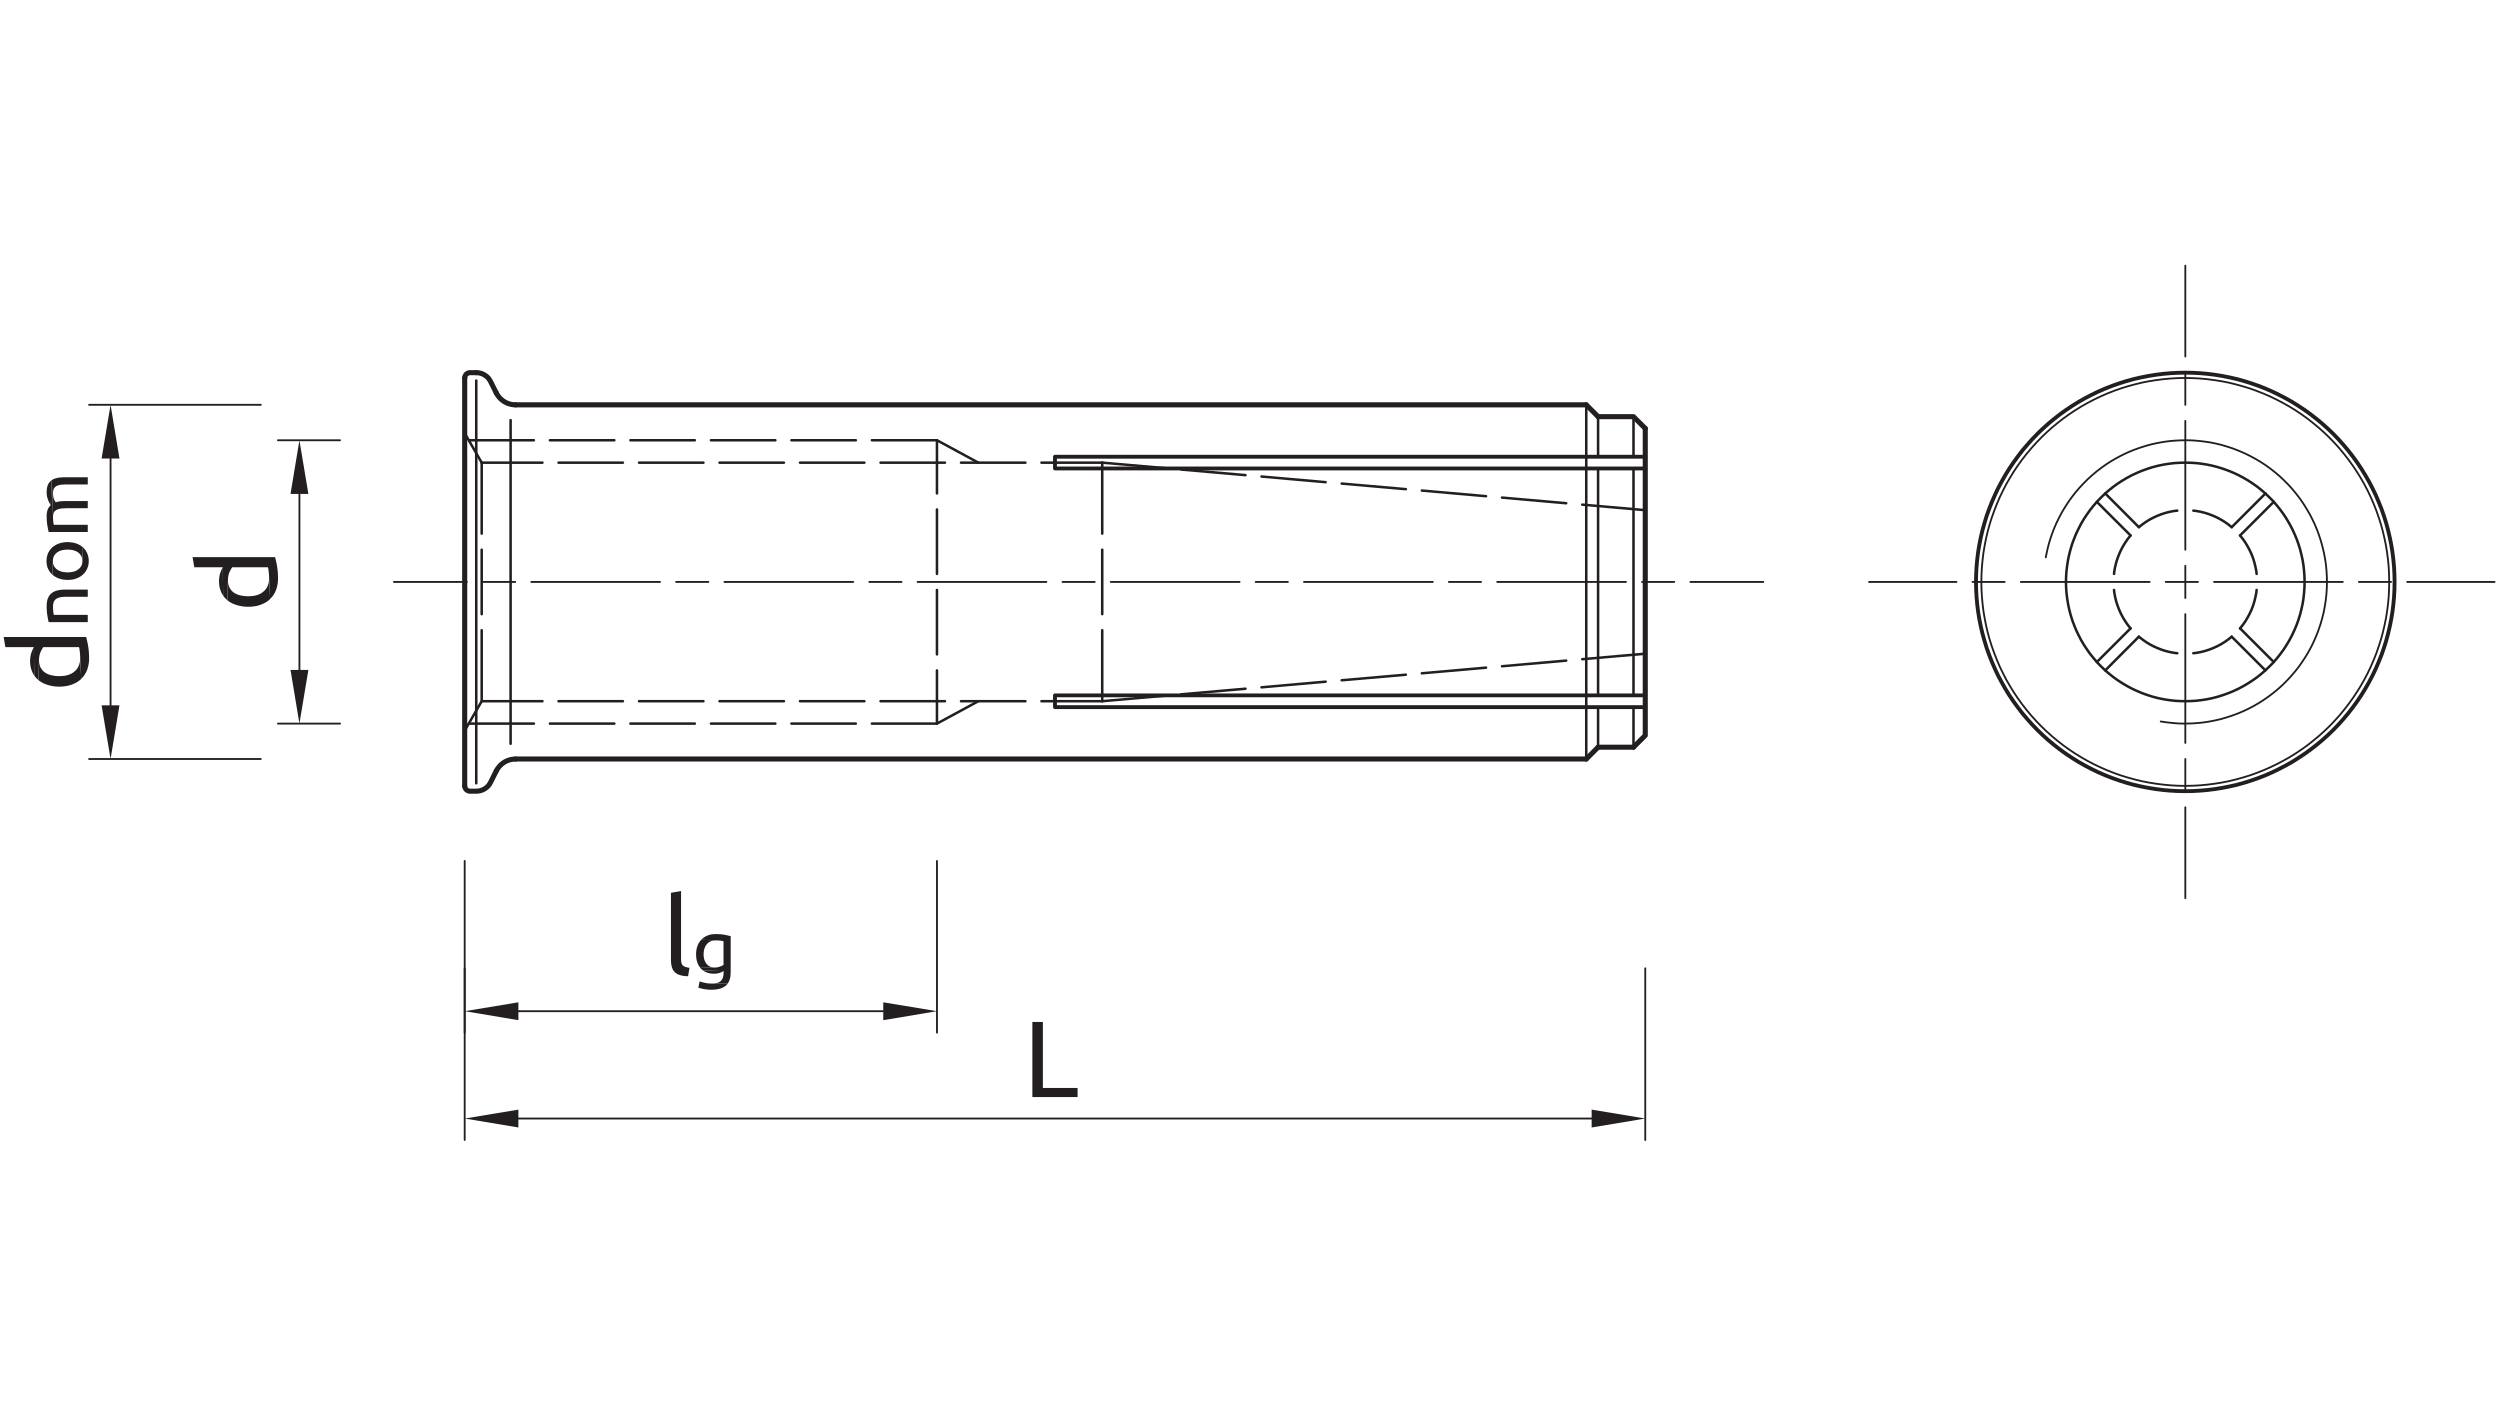 <?xml version="1.0" encoding="utf-8"?>
<!-- Generator: Adobe Illustrator 16.0.0, SVG Export Plug-In . SVG Version: 6.00 Build 0)  -->
<!DOCTYPE svg PUBLIC "-//W3C//DTD SVG 1.1//EN" "http://www.w3.org/Graphics/SVG/1.1/DTD/svg11.dtd">
<svg version="1.1" id="Layer_1" xmlns="http://www.w3.org/2000/svg" xmlns:xlink="http://www.w3.org/1999/xlink" x="0px" y="0px"
	 width="973px" height="548px" viewBox="0 0 973 548" enable-background="new 0 0 973 548" xml:space="preserve">
<rect x="0" y="0" width="973" height="548" fill="#808080" stroke="none"/>
<rect x="0.004" y="0" fill="#FFFFFF" width="972.992" height="547.994"/>
<g id="surface1">
	
		<path fill="none" stroke="#231F20" stroke-width="0.72" stroke-linecap="round" stroke-linejoin="round" stroke-miterlimit="10" d="
		M101.508,157.558H34.676 M101.508,295.41H34.676 M43.031,178.457v96.055"/>
	<path fill="#231F20" d="M39.539,178.457h6.957l-3.465-20.898"/>
	<path fill="#231F20" d="M39.539,274.511h6.957l-3.465,20.898"/>
	<path fill="#231F20" d="M14.969,264.711l0.621,0.465l0.672,0.414l0.727,0.387l0.75,0.309l0.828,0.285l0.543,0.156l0.773,0.18
		l0.801,0.156l0.805,0.105l0.828,0.051l0.879,0.027l0.852-0.027l0.828-0.078l0.828-0.105l0.777-0.152l0.75-0.207l0.723-0.234
		l0.207-0.078l0.777-0.336l0.75-0.359l0.672-0.441l0.645-0.465l0.594-0.52l-0.387-8.066v0.102l-0.051,0.879l-0.129,0.805
		l-0.234,0.75l-0.285,0.723l-0.387,0.645l-0.465,0.621l-0.57,0.543l-0.492,0.414l-0.617,0.414l-0.648,0.312l-0.723,0.281
		l-0.777,0.211l-0.828,0.152l-0.879,0.078l-0.93,0.051l-0.777-0.023l-0.828-0.051l-0.801-0.133l-0.75-0.129l-0.387-0.102
		l-0.805-0.258l-0.723-0.34l-0.672-0.41l-0.156-0.105l-0.594-0.543l-0.492-0.621l-0.441-0.699l-0.18-0.438l-0.23-0.75l-0.133-0.801
		l-0.051-0.883"/>
	<path fill="#231F20" d="M11.711,257.367v0.258l0.051,0.852l0.105,0.828l0.18,0.777l0.234,0.75l0.281,0.723l0.312,0.621l0.438,0.699
		l-0.129-11.02l-0.281,0.492l-0.34,0.75l-0.336,0.906l-0.051,0.129l-0.207,0.75l-0.129,0.773l-0.102,0.828"/>
	<path fill="#231F20" d="M1.418,247.926l0.672,3.93h11.094l0.129,11.02l0.469,0.645l0.543,0.594l0.594,0.543l0.051,0.055l0.207-7.84
		l0.027-0.617l0.102-0.805l0.156-0.801l0.258-0.75l0.363-0.773l0.387-0.699l0.387-0.57h13.891l0.156,0.699l0.129,0.93l0.023,0.207
		l0.078,0.75l0.055,0.828l0.023,0.906l0.387,8.066l0.055-0.074l0.543-0.598l0.492-0.621l0.438-0.672l0.414-0.723l0.336-0.777
		l0.18-0.516l0.207-0.727l0.184-0.773l0.129-0.828l0.078-0.828l0.023-0.879l-0.023-0.855l-0.027-0.879l-0.051-0.824l-0.078-0.805
		l-0.102-0.75l-0.105-0.723l-0.051-0.312l-0.184-0.93l-0.18-0.828l-0.18-0.723l-0.156-0.672"/>
	<path fill="#231F20" d="M20.606,230.492l0.027,5.691v-0.156l0.027-0.621l0.102-0.594l0.129-0.492l0.184-0.359l0.336-0.469
		l0.438-0.387l0.469-0.285l0.539-0.207l0.648-0.152l0.078-0.027l0.543-0.078l0.57-0.051l0.594-0.027h8.871v-2.816h-8.793
		l-0.621,0.023l-0.621,0.027l-0.57,0.078l-0.566,0.078l-0.543,0.102l-0.184,0.051l-0.594,0.184l-0.543,0.207"/>
	<path fill="#231F20" d="M18.153,235.898v0.156l0.023,0.645l0.027,0.621l0.023,0.598l0.055,0.566l0.078,0.57l0.074,0.516
		l0.055,0.285l0.102,0.672l0.129,0.598l0.105,0.543l0.129,0.465H34.16v-2.82H20.946l-0.105-0.492l-0.023-0.18l-0.105-0.621v-0.285
		l-0.051-0.621l-0.027-0.336v-0.594l-0.023-5.691l-0.469,0.312l-0.102,0.078l-0.414,0.41l-0.363,0.441l-0.309,0.492l-0.285,0.566
		l-0.078,0.184l-0.156,0.492l-0.102,0.543l-0.105,0.566l-0.051,0.648"/>
	<path fill="#231F20" d="M20.426,223.691l0.441,0.363l0.465,0.309l0.516,0.309l0.543,0.262l0.57,0.23l0.441,0.133l0.543,0.152
		l0.566,0.102l0.598,0.078l0.594,0.055l0.621,0.023l0.516-0.023l0.621-0.027l0.594-0.078l0.57-0.102l1.086-0.312l0.078-0.051
		l0.57-0.234l0.516-0.258l0.516-0.309l0.469-0.336l0.438-0.363l0.363-0.363l0.387-0.438l0.336-0.465l0.312-0.52l0.258-0.543
		l0.027-0.074l0.203-0.547l0.156-0.543l0.129-0.57l0.055-0.594l0.023-0.621v-0.102l-0.023-0.594l-0.078-0.594l-0.129-0.57
		l-0.156-0.543l-0.207-0.543l-0.234-0.492l-0.309-0.52l-0.312-0.465l-0.387-0.465l-0.465-0.465l-0.156,5.352l-0.023,0.336
		l-0.078,0.598l-0.129,0.543l-0.234,0.488l-0.309,0.469l-0.363,0.414l-0.441,0.387l-0.258,0.184l-0.438,0.281l-0.492,0.234
		l-0.52,0.18l-0.566,0.129l-0.598,0.105l-0.645,0.074l-0.672,0.027l-0.465-0.027l-0.648-0.051l-0.594-0.078l-0.598-0.125
		l-0.516-0.184l-0.516-0.207l-0.469-0.258l-0.414-0.285l-0.23-0.18l-0.387-0.414l-0.336-0.441l-0.262-0.488l-0.18-0.52l-0.105-0.57
		l-0.023-0.621"/>
	<path fill="#231F20" d="M18.098,218.34v0.102l0.027,0.594l0.078,0.598l0.102,0.566l0.156,0.57l0.207,0.516l0.258,0.52l0.285,0.492
		l0.336,0.465l0.387,0.438l0.492,0.492l0.156-5.352v-0.312l0.078-0.594l0.152-0.543l0.207-0.52l0.285-0.465l0.363-0.414l0.438-0.387
		l0.285-0.207l0.441-0.258l0.492-0.234l0.516-0.18l0.57-0.129l0.594-0.105l0.648-0.051l0.672-0.027h0.414l0.672,0.055l0.594,0.078
		l0.594,0.129l0.543,0.18l0.492,0.207l0.465,0.234l0.414,0.309l0.258,0.207l0.414,0.414l0.312,0.438l0.258,0.492l0.18,0.52
		l0.105,0.566l0.051,0.598l0.156-5.355l-0.441-0.336l-0.488-0.336l-0.492-0.285l-0.543-0.258l-0.57-0.234l-0.438-0.152l-0.547-0.133
		l-0.566-0.102l-0.594-0.078l-0.621-0.051l-0.621-0.027h-0.52l-0.594,0.055l-0.594,0.074l-0.57,0.105l-0.57,0.129l-0.516,0.18
		l-0.078,0.027l-0.566,0.23l-0.547,0.262l-0.488,0.309l-0.492,0.312l-0.441,0.359l-0.387,0.414l-0.387,0.441l-0.336,0.465
		l-0.312,0.516l-0.258,0.52l-0.027,0.078l-0.207,0.543l-0.129,0.566l-0.129,0.57l-0.051,0.594"/>
	<path fill="#231F20" d="M20.633,201.14l0.027-0.57l0.102-0.57l0.184-0.516l0.129-0.234l0.359-0.414l0.492-0.359l0.465-0.207
		l0.57-0.184l0.621-0.129h0.027l0.516-0.078l0.57-0.023l0.621-0.027l0.645-0.027h8.199v-2.793h-9l-0.594,0.027l-0.598,0.027
		l-0.566,0.051l-0.598,0.102l-0.566,0.129l-0.543,0.133l-0.133-0.133l-0.258-0.465l-0.309-0.645v-0.027l-0.156-0.465l-0.129-0.57
		l-0.051-0.594l-0.027-0.672"/>
	<path fill="#231F20" d="M20.168,186.836l0.465,14.305v-9.234l0.027-0.621l0.102-0.57l0.184-0.488l0.129-0.262l0.363-0.41
		l0.488-0.363l0.465-0.207l0.57-0.184l0.621-0.129h0.027l0.516-0.051l0.57-0.023l0.594-0.027l0.672-0.027h8.199v-2.793h-9.363
		l-0.621,0.027l-0.594,0.051l-0.57,0.051l-0.543,0.078l-0.129,0.027l-0.594,0.156l-0.57,0.18l-0.516,0.23"/>
	<path fill="#231F20" d="M18.153,191.597l0.023,0.594l0.051,0.594l0.105,0.57l0.102,0.359l0.184,0.57l0.18,0.543l0.027,0.051
		l0.258,0.57l0.258,0.492l0.129,0.207l0.285,0.465l0.387-9.75l-0.438,0.363l-0.387,0.414l-0.363,0.465l-0.285,0.543l-0.027,0.051
		l-0.18,0.492l-0.129,0.516l-0.105,0.598l-0.051,0.617"/>
	<path fill="#231F20" d="M18.153,200.855v0.129l0.023,0.645l0.027,0.621l0.023,0.594l0.055,0.598l0.078,0.543l0.074,0.516
		l0.055,0.285l0.102,0.672l0.129,0.594l0.105,0.543l0.129,0.469H34.16v-2.82H20.946l-0.105-0.465l-0.023-0.207l-0.105-0.621v-0.285
		l-0.051-0.621l-0.027-0.309v-0.598l-0.465-14.301l-0.027,0.027l-0.387,9.75l-0.258,0.23l-0.363,0.441l-0.309,0.492l-0.258,0.543
		l-0.078,0.18l-0.129,0.52l-0.105,0.543l-0.078,0.617"/>
	
		<path fill="none" stroke="#231F20" stroke-width="0.72" stroke-linecap="round" stroke-linejoin="round" stroke-miterlimit="10" d="
		M132.336,171.344H108.18 M132.336,281.625H108.18 M116.535,192.242v68.484"/>
	<path fill="#231F20" d="M113.067,192.242h6.957l-3.492-20.898"/>
	<path fill="#231F20" d="M113.067,260.726h6.957l-3.492,20.898"/>
	<path fill="#231F20" d="M88.496,233.625l0.621,0.465l0.672,0.414l0.727,0.387l0.75,0.309l0.828,0.285l0.543,0.156l0.777,0.18
		l0.801,0.156l0.801,0.102l0.828,0.055l0.879,0.023l0.855-0.023l0.824-0.078l0.828-0.105l0.777-0.152l0.75-0.207l0.723-0.234
		l0.207-0.078l0.777-0.336l0.75-0.363l0.672-0.438l0.645-0.465l0.598-0.52l-0.387-8.066v0.102l-0.055,0.879l-0.129,0.801l-0.23,0.75
		l-0.285,0.727l-0.391,0.645l-0.465,0.621l-0.566,0.543l-0.492,0.414l-0.621,0.414l-0.648,0.312l-0.723,0.281l-0.777,0.207
		l-0.828,0.156l-0.879,0.078l-0.93,0.051l-0.777-0.023l-0.828-0.055l-0.801-0.129l-0.75-0.129l-0.387-0.102l-0.801-0.262
		l-0.727-0.336l-0.672-0.414l-0.156-0.102l-0.594-0.543l-0.492-0.621l-0.438-0.699l-0.184-0.438l-0.23-0.75l-0.129-0.805
		l-0.051-0.879"/>
	<path fill="#231F20" d="M85.239,226.277v0.258l0.055,0.855l0.102,0.824l0.18,0.777l0.234,0.75l0.285,0.727l0.309,0.621l0.441,0.695
		l-0.129-11.016l-0.285,0.492l-0.336,0.746l-0.336,0.906l-0.055,0.133l-0.207,0.75l-0.129,0.773l-0.102,0.828"/>
	<path fill="#231F20" d="M74.946,216.84l0.672,3.93h11.098l0.129,11.016l0.465,0.648l0.543,0.594l0.594,0.543l0.051,0.051
		l0.207-7.836l0.027-0.621l0.102-0.801l0.156-0.801l0.258-0.75l0.363-0.777l0.387-0.695l0.391-0.57h13.887l0.156,0.699l0.129,0.93
		l0.027,0.207l0.074,0.75l0.055,0.828l0.023,0.906l0.391,8.066l0.051-0.078l0.543-0.594l0.492-0.621l0.438-0.672l0.414-0.723
		l0.336-0.777l0.184-0.516l0.207-0.727l0.18-0.773l0.129-0.828l0.078-0.828l0.027-0.879l-0.027-0.855l-0.027-0.879l-0.051-0.828
		l-0.078-0.801l-0.102-0.75l-0.105-0.723l-0.051-0.312l-0.18-0.93l-0.184-0.828l-0.18-0.723l-0.156-0.672"/>
	
		<path fill="none" stroke="#231F20" stroke-width="0.72" stroke-linecap="round" stroke-linejoin="round" stroke-miterlimit="10" d="
		M180.856,376.851v66.832 M640.336,376.851v66.832 M201.754,435.328h417.711"/>
	<path fill="#231F20" d="M201.754,431.863v6.957l-20.898-3.492"/>
	<path fill="#231F20" d="M619.465,431.863v6.957l20.871-3.492"/>
	<path fill="#231F20" d="M405.891,397.75h-4.09v29.227h17.59v-3.543h-13.5"/>
	
		<path fill="none" stroke="#231F20" stroke-width="0.72" stroke-linecap="round" stroke-linejoin="round" stroke-miterlimit="10" d="
		M686.297,226.484h-28.398 M651.614,226.484h-12.516 M632.836,226.484h-50.121 M576.43,226.484h-12.52 M557.653,226.484h-50.148
		 M501.246,226.484h-12.52 M482.442,226.484h-50.121 M426.063,226.484h-12.52 M407.258,226.484h-50.121 M350.879,226.484h-12.543
		 M332.074,226.484h-50.121 M275.696,226.484h-12.543 M256.891,226.484H206.77 M200.512,226.484h-12.543"/>
	
		<path fill="none" stroke="#231F20" stroke-width="0.72" stroke-linecap="round" stroke-linejoin="round" stroke-miterlimit="10" d="
		M181.707,226.484h-28.395"/>
	
		<path fill="none" stroke="#231F20" stroke-width="0.72" stroke-linecap="round" stroke-linejoin="round" stroke-miterlimit="10" d="
		M840.957,280.797l2.301,0.336l2.328,0.258l2.328,0.184l2.352,0.051l2.328-0.051l2.355-0.133l2.324-0.23l2.305-0.336l2.301-0.441
		l2.277-0.516l2.25-0.645l2.223-0.727l2.199-0.801L873,276.84l2.121-1.008l2.07-1.086l2.016-1.164l1.965-1.27l1.918-1.344
		l1.859-1.422l1.812-1.5l1.73-1.578l1.656-1.656l1.578-1.707l1.527-1.785l1.445-1.836l1.344-1.914l1.293-1.965l1.191-2.016
		l1.113-2.043l1.008-2.121l0.934-2.148l0.824-2.172l0.75-2.223l0.648-2.25l0.566-2.277l0.441-2.301l0.363-2.305l0.258-2.324
		l0.156-2.328l0.074-2.355l-0.051-2.328l-0.129-2.352l-0.23-2.328l-0.34-2.301l-0.438-2.301l-0.543-2.277l-0.621-2.277l-0.723-2.223
		l-0.805-2.199l-0.902-2.145l-1.012-2.121l-1.086-2.07l-1.188-2.016l-1.242-1.969l-1.344-1.938l-1.422-1.836l-1.504-1.812
		l-1.574-1.73l-1.656-1.656l-1.707-1.605l-1.785-1.5l-1.836-1.445l-1.914-1.371l-1.965-1.27l-2.02-1.188l-2.07-1.113l-2.094-1.008
		l-2.145-0.93l-2.199-0.855l-2.199-0.723l-2.25-0.676l-2.273-0.543l-2.301-0.465l-2.328-0.336l-2.305-0.258l-2.352-0.18
		l-2.328-0.055l-2.355,0.055l-2.328,0.129l-2.328,0.23l-2.324,0.336l-2.305,0.441l-2.273,0.516l-2.25,0.648l-2.227,0.723
		l-2.199,0.801l-2.145,0.906l-2.121,1.008l-2.07,1.09l-2.016,1.16l-1.992,1.27L817.938,182l-1.863,1.422l-1.781,1.5l-1.734,1.578
		l-1.656,1.656l-1.602,1.707l-1.527,1.785l-1.422,1.836l-1.371,1.914l-1.266,1.965l-1.215,2.016l-1.09,2.047l-1.031,2.117
		l-0.934,2.148l-0.828,2.172l-0.75,2.223l-0.645,2.254l-0.543,2.273l-0.465,2.301"/>
	
		<path fill="none" stroke="#231F20" stroke-width="0.99" stroke-linecap="round" stroke-linejoin="round" stroke-miterlimit="10" d="
		M896.949,226.484l-0.051-2.145l-0.156-2.148l-0.23-2.121l-0.336-2.121l-0.469-2.094l-0.516-2.07l-0.645-2.07l-0.727-2.016
		l-0.828-1.965l-0.906-1.941l-1.008-1.914l-1.086-1.836l-1.164-1.809l-1.266-1.734l-1.32-1.68l-1.395-1.629l-1.5-1.527l-1.555-1.5
		l-1.602-1.398l-1.684-1.344l-1.758-1.242l-1.781-1.164l-1.863-1.086l-1.891-1.008l-1.938-0.906l-1.992-0.824l-2.02-0.727
		l-2.043-0.645l-2.066-0.543l-2.098-0.441l-2.117-0.336l-2.148-0.258l-2.121-0.129l-2.148-0.055l-2.145,0.055l-2.148,0.129
		l-2.117,0.258l-2.121,0.336l-2.098,0.441l-2.094,0.543l-2.043,0.645l-2.02,0.727l-1.965,0.824l-1.965,0.906l-1.887,1.008
		l-1.836,1.086l-1.812,1.164l-1.73,1.242l-1.684,1.344l-1.629,1.398l-1.551,1.5l-1.473,1.527l-1.398,1.629l-1.344,1.68l-1.242,1.734
		l-1.191,1.809l-1.086,1.836l-0.98,1.914l-0.934,1.941l-0.801,1.965l-0.75,2.016l-0.621,2.07l-0.543,2.07l-0.438,2.094l-0.336,2.121
		l-0.262,2.121l-0.152,2.148l-0.055,2.145l0.055,2.145l0.152,2.148l0.262,2.121l0.336,2.121l0.438,2.094l0.543,2.07l0.621,2.07
		l0.75,2.016l0.801,1.965l0.934,1.941l0.98,1.914l1.086,1.836l1.191,1.809l1.242,1.734l1.344,1.68l1.398,1.629l1.473,1.527
		l1.551,1.5l1.629,1.398l1.684,1.344l1.73,1.242l1.812,1.164l1.836,1.086l1.887,1.008l1.965,0.906l1.965,0.824l2.02,0.727
		l2.043,0.648l2.094,0.543l2.098,0.438l2.121,0.336l2.117,0.258l2.148,0.129l2.145,0.055l2.148-0.055l2.121-0.129l2.148-0.258
		l2.117-0.336l2.098-0.438l2.066-0.543l2.043-0.648l2.02-0.727l1.992-0.824l1.938-0.906l1.891-1.008l1.863-1.086l1.781-1.164
		l1.758-1.242l1.684-1.344l1.602-1.398l1.555-1.5l1.5-1.527l1.395-1.629l1.32-1.68l1.266-1.734l1.164-1.809l1.086-1.836l1.008-1.914
		l0.906-1.941l0.828-1.965l0.727-2.016l0.645-2.07l0.516-2.07l0.469-2.094l0.336-2.121l0.23-2.121l0.156-2.148L896.949,226.484z"/>
	<path fill="none" stroke="#231F20" stroke-width="1.5" stroke-linecap="round" stroke-linejoin="round" stroke-miterlimit="10" d="
		M931.969,226.484l-0.051-2.895l-0.156-2.926l-0.262-2.895l-0.359-2.871l-0.465-2.871l-0.57-2.844l-0.672-2.844l-0.75-2.797
		l-0.879-2.793l-0.957-2.742l-1.086-2.688l-1.141-2.664l-1.266-2.641l-1.344-2.559l-1.449-2.535l-1.527-2.48l-1.602-2.406
		l-1.707-2.355l-1.785-2.301l-1.863-2.223l-1.938-2.176l-2.02-2.094l-2.094-2.016l-2.172-1.941l-2.227-1.859l-2.301-1.785
		l-2.352-1.707l-2.434-1.605l-2.457-1.551L889.555,155l-2.59-1.344l-2.609-1.27l-2.664-1.164l-2.715-1.059l-2.742-0.957l-2.77-0.879
		l-2.793-0.777l-2.844-0.645l-2.844-0.57l-2.871-0.465l-2.898-0.363l-2.895-0.258l-2.898-0.156l-2.895-0.051l-2.922,0.051
		l-2.898,0.156l-2.895,0.258l-2.871,0.363l-2.871,0.465l-2.871,0.57l-2.82,0.645l-2.82,0.777l-2.766,0.879l-2.742,0.957
		l-2.688,1.059l-2.691,1.164l-2.613,1.27L811.473,155l-2.508,1.422l-2.484,1.551l-2.406,1.605l-2.379,1.707l-2.273,1.785
		l-2.25,1.859l-2.148,1.941l-2.094,2.016l-2.02,2.094l-1.938,2.176l-1.891,2.223l-1.758,2.301l-1.707,2.355l-1.629,2.406
		l-1.527,2.48l-1.422,2.535l-1.371,2.559l-1.242,2.641l-1.16,2.664l-1.062,2.688l-0.984,2.742l-0.852,2.793l-0.777,2.797
		l-0.672,2.844l-0.566,2.844l-0.469,2.871l-0.359,2.871l-0.258,2.895l-0.156,2.926l-0.051,2.895l0.051,2.895l0.156,2.926
		l0.258,2.895l0.359,2.871l0.469,2.871l0.566,2.848l0.672,2.844l0.777,2.793l0.852,2.793l0.984,2.742l1.062,2.688l1.16,2.664
		l1.242,2.641l1.371,2.559l1.422,2.535l1.527,2.484l1.629,2.402l1.707,2.355l1.758,2.301l1.891,2.223l1.938,2.176l2.02,2.094
		l2.094,2.016l2.148,1.941l2.25,1.863l2.273,1.781l2.379,1.707l2.406,1.605l2.484,1.551l2.508,1.422l2.586,1.348l2.613,1.266
		l2.691,1.164l2.688,1.059l2.742,0.957l2.766,0.879l2.82,0.777l2.82,0.648l2.871,0.566l2.871,0.465l2.871,0.363l2.895,0.258
		l2.898,0.156l2.922,0.051l2.895-0.051l2.898-0.156l2.895-0.258l2.898-0.363l2.871-0.465l2.844-0.566l2.844-0.648l2.793-0.777
		l2.77-0.879l2.742-0.957l2.715-1.059l2.664-1.164l2.609-1.266l2.59-1.348l2.531-1.422l2.457-1.551l2.434-1.605l2.352-1.707
		l2.301-1.781l2.227-1.863l2.172-1.941l2.094-2.016l2.02-2.094l1.938-2.176l1.863-2.223l1.785-2.301l1.707-2.355l1.602-2.402
		l1.527-2.484l1.449-2.535l1.344-2.559l1.266-2.641l1.141-2.664l1.086-2.688l0.957-2.742l0.879-2.793l0.75-2.793l0.672-2.844
		l0.57-2.848l0.465-2.871l0.359-2.871l0.262-2.895l0.156-2.926L931.969,226.484z"/>
	
		<path fill="none" stroke="#231F20" stroke-width="0.99" stroke-linecap="round" stroke-linejoin="round" stroke-miterlimit="10" d="
		M832.449,247.797l1.344,1.059l1.395,0.984l1.449,0.902l1.527,0.805l1.551,0.695l1.578,0.621l1.629,0.52l1.656,0.414l1.68,0.309
		l1.137,0.129"/>
	
		<path fill="none" stroke="#231F20" stroke-width="0.99" stroke-linecap="round" stroke-linejoin="round" stroke-miterlimit="10" d="
		M853.656,254.234l1.109-0.129l1.684-0.309l1.652-0.414l1.629-0.516l1.605-0.621l1.551-0.699l1.5-0.805l1.477-0.902l1.395-0.984
		l1.32-1.059"/>
	
		<path fill="none" stroke="#231F20" stroke-width="0.99" stroke-linecap="round" stroke-linejoin="round" stroke-miterlimit="10" d="
		M871.836,244.562l1.062-1.344l0.98-1.398l0.883-1.473l0.801-1.5l0.723-1.555l0.621-1.602l0.492-1.629l0.414-1.656l0.336-1.68
		l0.129-1.113"/>
	
		<path fill="none" stroke="#231F20" stroke-width="0.99" stroke-linecap="round" stroke-linejoin="round" stroke-miterlimit="10" d="
		M878.278,223.355l-0.129-1.113l-0.336-1.68l-0.414-1.656l-0.492-1.629l-0.621-1.605l-0.727-1.551l-0.801-1.5l-0.879-1.473
		l-0.98-1.398l-1.062-1.344"/>
	
		<path fill="none" stroke="#231F20" stroke-width="0.99" stroke-linecap="round" stroke-linejoin="round" stroke-miterlimit="10" d="
		M868.578,205.176l-1.32-1.062l-1.395-0.984l-1.477-0.902l-1.5-0.801l-1.551-0.699l-1.605-0.621l-1.629-0.52l-1.652-0.41
		l-1.684-0.312l-1.109-0.129"/>
	
		<path fill="none" stroke="#231F20" stroke-width="0.99" stroke-linecap="round" stroke-linejoin="round" stroke-miterlimit="10" d="
		M847.399,198.734l-1.141,0.129l-1.68,0.309l-1.656,0.414l-1.629,0.52l-1.578,0.617l-1.551,0.699l-1.527,0.805l-1.449,0.902
		l-1.395,0.984l-1.344,1.059"/>
	
		<path fill="none" stroke="#231F20" stroke-width="0.99" stroke-linecap="round" stroke-linejoin="round" stroke-miterlimit="10" d="
		M829.215,208.406l-1.086,1.344l-0.957,1.398l-0.906,1.473l-0.801,1.5l-0.699,1.555l-0.621,1.602l-0.516,1.629l-0.414,1.656
		l-0.312,1.68l-0.125,1.113"/>
	
		<path fill="none" stroke="#231F20" stroke-width="0.99" stroke-linecap="round" stroke-linejoin="round" stroke-miterlimit="10" d="
		M822.778,229.613l0.125,1.113l0.312,1.68l0.414,1.656l0.516,1.629l0.621,1.605l0.699,1.551l0.801,1.5l0.906,1.473l0.957,1.398
		l1.086,1.344"/>
	
		<path fill="none" stroke="#231F20" stroke-width="0.99" stroke-linecap="round" stroke-linejoin="round" stroke-miterlimit="10" d="
		M816.102,195.32l13.113,13.086 M868.578,247.797l13.113,13.113 M819.364,192.062l13.086,13.109 M871.836,244.562l13.086,13.086
		 M884.922,195.32l-13.086,13.086 M832.449,247.797l-13.086,13.113 M881.692,192.062l-13.113,13.109 M829.215,244.562
		l-13.113,13.086"/>
	
		<path fill="none" stroke="#231F20" stroke-width="0.72" stroke-linecap="round" stroke-linejoin="round" stroke-miterlimit="10" d="
		M850.528,103.402v35.355 M850.528,145.043v12.516 M850.528,163.82v50.121 M850.528,220.226v12.516 M850.528,239.027v50.125
		 M850.528,295.41v12.516"/>
	
		<path fill="none" stroke="#231F20" stroke-width="0.72" stroke-linecap="round" stroke-linejoin="round" stroke-miterlimit="10" d="
		M850.528,314.211v35.355"/>
	
		<path fill="none" stroke="#231F20" stroke-width="0.72" stroke-linecap="round" stroke-linejoin="round" stroke-miterlimit="10" d="
		M929.871,226.484l-0.051-2.844l-0.129-2.82l-0.258-2.816l-0.363-2.82l-0.438-2.793l-0.57-2.77l-0.645-2.766l-0.75-2.742
		l-0.855-2.691l-0.93-2.664l-1.035-2.637l-1.137-2.613l-1.219-2.559l-1.316-2.508l-1.398-2.457l-1.5-2.406l-1.578-2.355
		l-1.652-2.301l-1.734-2.223l-1.809-2.199l-1.891-2.094l-1.965-2.043l-2.043-1.969l-2.121-1.887l-2.172-1.809l-2.223-1.762
		l-2.305-1.652l-2.352-1.578l-2.406-1.477l-2.48-1.395l-2.512-1.32l-2.535-1.215l-2.609-1.137l-2.641-1.035l-2.664-0.957
		l-2.715-0.828l-2.715-0.75l-2.766-0.672l-2.77-0.543l-2.82-0.441l-2.793-0.359l-2.82-0.262l-2.844-0.152l-2.82-0.051l-2.844,0.051
		l-2.82,0.152l-2.816,0.262l-2.82,0.359l-2.793,0.441l-2.793,0.543l-2.742,0.672l-2.742,0.75l-2.688,0.828l-2.691,0.957
		l-2.637,1.035l-2.586,1.137l-2.562,1.215l-2.508,1.32l-2.457,1.395l-2.406,1.477l-2.352,1.578l-2.301,1.652l-2.25,1.762
		l-2.176,1.809l-2.094,1.887l-2.043,1.969l-1.965,2.043l-1.887,2.094l-1.836,2.199l-1.734,2.223l-1.656,2.301l-1.578,2.355
		l-1.473,2.406l-1.422,2.457l-1.293,2.508l-1.242,2.559l-1.113,2.613l-1.035,2.637l-0.953,2.664l-0.855,2.691l-0.75,2.742
		l-0.645,2.766l-0.543,2.77l-0.469,2.793l-0.336,2.82l-0.258,2.816l-0.156,2.82l-0.051,2.844l0.051,2.844l0.156,2.82l0.258,2.816
		l0.336,2.824l0.469,2.793l0.543,2.766l0.645,2.77l0.75,2.738l0.855,2.691l0.953,2.664l1.035,2.637l1.113,2.613l1.242,2.559
		l1.293,2.508l1.422,2.461l1.473,2.402l1.578,2.355l1.656,2.301l1.734,2.223l1.836,2.199l1.887,2.094l1.965,2.043l2.043,1.969
		l2.094,1.887l2.176,1.809l2.25,1.762l2.301,1.652l2.352,1.578l2.406,1.477l2.457,1.395l2.508,1.32l2.562,1.215l2.586,1.137
		l2.637,1.035l2.691,0.957l2.688,0.828l2.742,0.75l2.742,0.672l2.793,0.543l2.793,0.441l2.82,0.359l2.816,0.262l2.82,0.152
		l2.844,0.055l2.82-0.055l2.844-0.152l2.82-0.262l2.793-0.359l2.82-0.441l2.77-0.543l2.766-0.672l2.715-0.75l2.715-0.828
		l2.664-0.957l2.641-1.035l2.609-1.137l2.535-1.215l2.512-1.32l2.48-1.395l2.406-1.477l2.352-1.578l2.305-1.652l2.223-1.762
		l2.172-1.809l2.121-1.887l2.043-1.969l1.965-2.043l1.891-2.094l1.809-2.199l1.734-2.223l1.652-2.301l1.578-2.355l1.5-2.402
		l1.398-2.461l1.316-2.508l1.219-2.559l1.137-2.613l1.035-2.637l0.93-2.664l0.855-2.691l0.75-2.738l0.645-2.77l0.57-2.766
		l0.438-2.793l0.363-2.824l0.258-2.816l0.129-2.82L929.871,226.484z"/>
	
		<path fill="none" stroke="#231F20" stroke-width="0.72" stroke-linecap="round" stroke-linejoin="round" stroke-miterlimit="10" d="
		M970.867,226.484h-33.984 M930.625,226.484h-12.543 M911.821,226.484h-50.121 M855.438,226.484h-12.543 M836.637,226.484h-50.121
		 M780.231,226.484h-12.516"/>
	
		<path fill="none" stroke="#231F20" stroke-width="0.72" stroke-linecap="round" stroke-linejoin="round" stroke-miterlimit="10" d="
		M761.453,226.484h-34.008"/>
	
		<path fill="none" stroke="#231F20" stroke-width="0.99" stroke-linecap="round" stroke-linejoin="round" stroke-miterlimit="10" d="
		M187.477,180.062l-6.621-11.457 M182.457,171.344h25.32 M214.039,171.344h25.059 M245.356,171.344h25.062 M276.703,171.344h25.062
		 M308.024,171.344h25.062"/>
	
		<path fill="none" stroke="#231F20" stroke-width="0.99" stroke-linecap="round" stroke-linejoin="round" stroke-miterlimit="10" d="
		M339.344,171.344h25.32"/>
	
		<path fill="none" stroke="#231F20" stroke-width="0.99" stroke-linecap="round" stroke-linejoin="round" stroke-miterlimit="10" d="
		M187.477,180.062h23.637 M217.375,180.062h25.059 M248.719,180.062h25.062 M280.039,180.062h25.062 M311.36,180.062h25.062
		 M342.707,180.062h25.062 M374.028,180.062h25.059"/>
	
		<path fill="none" stroke="#231F20" stroke-width="0.99" stroke-linecap="round" stroke-linejoin="round" stroke-miterlimit="10" d="
		M405.344,180.062h23.641"/>
	
		<path fill="none" stroke="#231F20" stroke-width="0.99" stroke-linecap="round" stroke-linejoin="round" stroke-miterlimit="10" d="
		M182.457,281.625h25.32 M214.039,281.625h25.059 M245.356,281.625h25.062 M276.703,281.625h25.062 M308.024,281.625h25.062"/>
	
		<path fill="none" stroke="#231F20" stroke-width="0.99" stroke-linecap="round" stroke-linejoin="round" stroke-miterlimit="10" d="
		M339.344,281.625h25.32"/>
	
		<path fill="none" stroke="#231F20" stroke-width="0.99" stroke-linecap="round" stroke-linejoin="round" stroke-miterlimit="10" d="
		M187.477,272.91h23.637 M217.375,272.91h25.059 M248.719,272.91h25.062 M280.039,272.91h25.062 M311.36,272.91h25.062
		 M342.707,272.91h25.062 M374.028,272.91h25.059"/>
	
		<path fill="none" stroke="#231F20" stroke-width="0.99" stroke-linecap="round" stroke-linejoin="round" stroke-miterlimit="10" d="
		M405.344,272.91h23.641"/>
	
		<path fill="none" stroke="#231F20" stroke-width="0.99" stroke-linecap="round" stroke-linejoin="round" stroke-miterlimit="10" d="
		M187.477,180.062v27.621 M187.477,213.941v25.086"/>
	
		<path fill="none" stroke="#231F20" stroke-width="0.99" stroke-linecap="round" stroke-linejoin="round" stroke-miterlimit="10" d="
		M187.477,245.289v27.621l-6.621,11.453"/>
	
		<path fill="none" stroke="#231F20" stroke-width="0.99" stroke-linecap="round" stroke-linejoin="round" stroke-miterlimit="10" d="
		M364.664,281.625l16.086-8.715 M364.664,171.344l16.086,8.719 M364.664,281.625v-20.691 M364.664,254.676v-25.062 M364.664,223.355
		v-25.062"/>
	
		<path fill="none" stroke="#231F20" stroke-width="0.99" stroke-linecap="round" stroke-linejoin="round" stroke-miterlimit="10" d="
		M364.664,192.035v-20.691"/>
	
		<path fill="none" stroke="#231F20" stroke-width="0.99" stroke-linecap="round" stroke-linejoin="round" stroke-miterlimit="10" d="
		M428.985,272.91v-27.621 M428.985,239.027v-25.086"/>
	
		<path fill="none" stroke="#231F20" stroke-width="0.99" stroke-linecap="round" stroke-linejoin="round" stroke-miterlimit="10" d="
		M428.985,207.683v-27.621"/>
	
		<path fill="none" stroke="#231F20" stroke-width="1.98" stroke-linecap="round" stroke-linejoin="round" stroke-miterlimit="10" d="
		M200.641,295.41h416.73"/>
	
		<path fill="none" stroke="#231F20" stroke-width="1.98" stroke-linecap="round" stroke-linejoin="round" stroke-miterlimit="10" d="
		M640.336,166.742v119.484l-4.578,4.578"/>
	
		<path fill="none" stroke="#231F20" stroke-width="1.98" stroke-linecap="round" stroke-linejoin="round" stroke-miterlimit="10" d="
		M635.758,162.164l4.578,4.578 M617.371,157.558h-416.73 M180.856,147.109v158.75 M621.977,290.804h13.781 M635.758,162.164h-13.781
		"/>
	
		<path fill="none" stroke="#231F20" stroke-width="0.99" stroke-linecap="round" stroke-linejoin="round" stroke-miterlimit="10" d="
		M640.336,198.554l-24.52-2.148 M609.559,195.863l-24.957-2.199 M578.367,193.121l-24.98-2.199 M547.153,190.379l-24.957-2.172
		 M515.938,187.664l-24.957-2.199 M484.746,184.922l-24.984-2.172"/>
	
		<path fill="none" stroke="#231F20" stroke-width="0.99" stroke-linecap="round" stroke-linejoin="round" stroke-miterlimit="10" d="
		M453.528,182.207l-24.543-2.145"/>
	
		<path fill="none" stroke="#231F20" stroke-width="0.99" stroke-linecap="round" stroke-linejoin="round" stroke-miterlimit="10" d="
		M640.336,254.418l-24.52,2.145 M609.559,257.105l-24.957,2.199 M578.367,259.847l-24.98,2.199 M547.153,262.59l-24.957,2.172
		 M515.938,265.304l-24.957,2.199 M484.746,268.047l-24.984,2.172"/>
	
		<path fill="none" stroke="#231F20" stroke-width="0.99" stroke-linecap="round" stroke-linejoin="round" stroke-miterlimit="10" d="
		M453.528,270.761l-24.543,2.148"/>
	
		<path fill="none" stroke="#231F20" stroke-width="0.99" stroke-linecap="round" stroke-linejoin="round" stroke-miterlimit="10" d="
		M621.973,162.164v15.594"/>
	
		<path fill="none" stroke="#231F20" stroke-width="1.98" stroke-linecap="round" stroke-linejoin="round" stroke-miterlimit="10" d="
		M617.371,157.558l4.605,4.605"/>
	
		<path fill="none" stroke="#231F20" stroke-width="0.99" stroke-linecap="round" stroke-linejoin="round" stroke-miterlimit="10" d="
		M621.973,182.336v88.297 M621.973,275.211v15.594"/>
	
		<path fill="none" stroke="#231F20" stroke-width="1.98" stroke-linecap="round" stroke-linejoin="round" stroke-miterlimit="10" d="
		M617.371,295.41l4.605-4.605"/>
	
		<path fill="none" stroke="#231F20" stroke-width="0.99" stroke-linecap="round" stroke-linejoin="round" stroke-miterlimit="10" d="
		M635.758,290.804v-15.594 M635.758,270.633v-88.297 M635.758,177.758v-15.594"/>
	<path fill="none" stroke="#231F20" stroke-width="1.5" stroke-linecap="round" stroke-linejoin="round" stroke-miterlimit="10" d="
		M640.336,177.758H410.598v4.578h229.738"/>
	<path fill="none" stroke="#231F20" stroke-width="1.5" stroke-linecap="round" stroke-linejoin="round" stroke-miterlimit="10" d="
		M640.336,275.211H410.598v-4.578h229.738"/>
	
		<path fill="none" stroke="#231F20" stroke-width="0.99" stroke-linecap="round" stroke-linejoin="round" stroke-miterlimit="10" d="
		M617.371,157.558V295.41"/>
	
		<path fill="none" stroke="#231F20" stroke-width="1.98" stroke-linecap="round" stroke-linejoin="round" stroke-miterlimit="10" d="
		M185.356,145.043h-2.406l-0.465,0.051l-0.441,0.156l-0.387,0.23l-0.336,0.336l-0.258,0.391l-0.129,0.438l-0.078,0.465"/>
	
		<path fill="none" stroke="#231F20" stroke-width="1.98" stroke-linecap="round" stroke-linejoin="round" stroke-miterlimit="10" d="
		M193.164,152.957l-2.223-4.449l-0.441-0.75l-0.516-0.699l-0.648-0.594l-0.695-0.492l-0.777-0.414l-0.801-0.285l-0.855-0.18
		l-0.852-0.051"/>
	
		<path fill="none" stroke="#231F20" stroke-width="0.99" stroke-linecap="round" stroke-linejoin="round" stroke-miterlimit="10" d="
		M185.356,148.121v156.727 M198.727,163.508v125.953"/>
	
		<path fill="none" stroke="#231F20" stroke-width="1.98" stroke-linecap="round" stroke-linejoin="round" stroke-miterlimit="10" d="
		M193.164,152.957l0.465,0.801l0.547,0.723l0.617,0.699l0.699,0.594l0.777,0.543l0.801,0.441l0.855,0.336l0.879,0.258l0.93,0.156
		l0.906,0.051"/>
	
		<path fill="none" stroke="#231F20" stroke-width="1.98" stroke-linecap="round" stroke-linejoin="round" stroke-miterlimit="10" d="
		M200.641,295.41l-0.906,0.051l-0.93,0.156l-0.879,0.258l-0.855,0.336l-0.801,0.438l-0.777,0.547l-0.699,0.594l-0.617,0.699
		l-0.547,0.723l-0.465,0.801"/>
	
		<path fill="none" stroke="#231F20" stroke-width="1.98" stroke-linecap="round" stroke-linejoin="round" stroke-miterlimit="10" d="
		M180.856,305.859l0.078,0.465l0.129,0.438l0.258,0.391l0.336,0.336l0.387,0.23l0.441,0.156l0.465,0.051h2.406l0.855-0.051
		l0.852-0.18l0.801-0.285l0.777-0.414l0.699-0.492l0.645-0.594l0.52-0.699l0.438-0.75l2.223-4.449"/>
	
		<path fill="none" stroke="#231F20" stroke-width="0.72" stroke-linecap="round" stroke-linejoin="round" stroke-miterlimit="10" d="
		M364.664,335.082v66.832 M180.856,335.082v66.832 M343.766,393.558H201.754"/>
	<path fill="#231F20" d="M343.766,390.094v6.957l20.898-3.492"/>
	<path fill="#231F20" d="M201.754,390.094v6.957l-20.898-3.492"/>
	<path fill="#231F20" d="M265.067,346.801l-3.934,0.672v26.559l0.078,0.934l0.129,0.852l0.207,0.777l0.285,0.699l0.387,0.594
		l0.441,0.516l0.414,0.336l0.566,0.363l0.648,0.285l0.75,0.23l0.828,0.184l0.93,0.102l1.008,0.055l0.543-3.285l-0.824-0.129
		l-0.727-0.207l-0.363-0.133l-0.645-0.41l-0.234-0.262l-0.336-0.75l-0.102-0.723l-0.051-0.879"/>
	<path fill="#231F20" d="M272.305,381.949l-0.516,2.457l0.516,0.152l0.543,0.129l0.598,0.156l0.645,0.129l0.391,0.051l0.566,0.078
		l0.594,0.051l0.598,0.055h0.906l0.695-0.027l0.648-0.051l0.645-0.105l0.598-0.102l0.543-0.156l0.516-0.18l0.492-0.207l0.441-0.234
		l0.41-0.258l0.391-0.309l0.363-0.336l0.309-0.391l-6.285-0.051h-0.18l-0.621-0.027l-0.57-0.051l-0.594-0.078l-0.57-0.129
		l-0.414-0.078l-0.621-0.152l-0.543-0.156"/>
	<path fill="#231F20" d="M273.598,377.679l0.492,0.336l0.492,0.285l0.57,0.207l0.309,0.129l0.543,0.129l0.594,0.129l0.598,0.055
		l0.594,0.023h0.156l0.621-0.023l0.594-0.082l0.543-0.125l0.516-0.156l0.441-0.156l0.57-0.258l0.387-0.207"/>
	<path fill="#231F20" d="M272.926,365.73l-0.359,0.441l-0.34,0.465l-0.309,0.492l-0.258,0.516l-0.234,0.57l-0.078,0.258
		l-0.152,0.543l-0.129,0.57l-0.078,0.566l-0.055,0.598l-0.023,0.621l0.023,0.566l0.027,0.621l0.078,0.594l0.102,0.57l0.156,0.516
		l0.156,0.52l0.18,0.438l0.285,0.543l0.309,0.492l0.34,0.469l5.508-0.133l-0.441-0.023l-0.566-0.105l-0.57-0.18l-0.441-0.207
		l-0.488-0.312l-0.414-0.41l-0.078-0.078l-0.336-0.441l-0.285-0.516l-0.258-0.57l-0.156-0.516l-0.105-0.543l-0.074-0.598
		l-0.027-0.672v-0.156l0.051-0.645l0.078-0.594l0.129-0.57l0.184-0.543l0.207-0.516l0.281-0.469l0.312-0.41l0.309-0.34l0.414-0.336
		l0.465-0.285l0.492-0.23l0.543-0.156l0.598-0.102l0.645-0.027"/>
	<path fill="#231F20" d="M278.516,363.531l-0.363,0.027l-0.594,0.027l-0.598,0.078l-0.566,0.102l-0.543,0.156l-0.52,0.207
		l-0.543,0.23l-0.516,0.285l-0.465,0.336l-0.469,0.363l-0.414,0.387l5.613,0.285h0.855l0.594,0.051l0.492,0.027l0.594,0.129
		l0.516,0.129v9.156l-0.336,0.23L280.739,376l-0.621,0.23l-0.285,0.078l-0.566,0.156l-0.598,0.078l-0.594,0.023l-5.508,0.133
		l0.359,0.41l0.234,0.207l0.438,0.363l8.02,0.285v0.672l-0.027,0.672l-0.102,0.648l-0.129,0.543l-0.234,0.516l-0.258,0.414
		l-0.336,0.363l-0.207,0.18l-0.414,0.258l-0.465,0.207l-0.543,0.156l-0.594,0.105l-0.676,0.074l-0.723,0.027l6.285,0.051
		l0.285-0.438l0.23-0.465l0.207-0.492l0.184-0.543l0.129-0.598l0.078-0.621l0.051-0.645l0.023-0.723v-13.969l-0.102-0.023
		l-0.516-0.129l-0.547-0.129l-0.617-0.133l-0.648-0.129l-0.438-0.078l-0.547-0.074l-0.566-0.055l-0.594-0.023l-0.648-0.027"/>
</g>
</svg>
